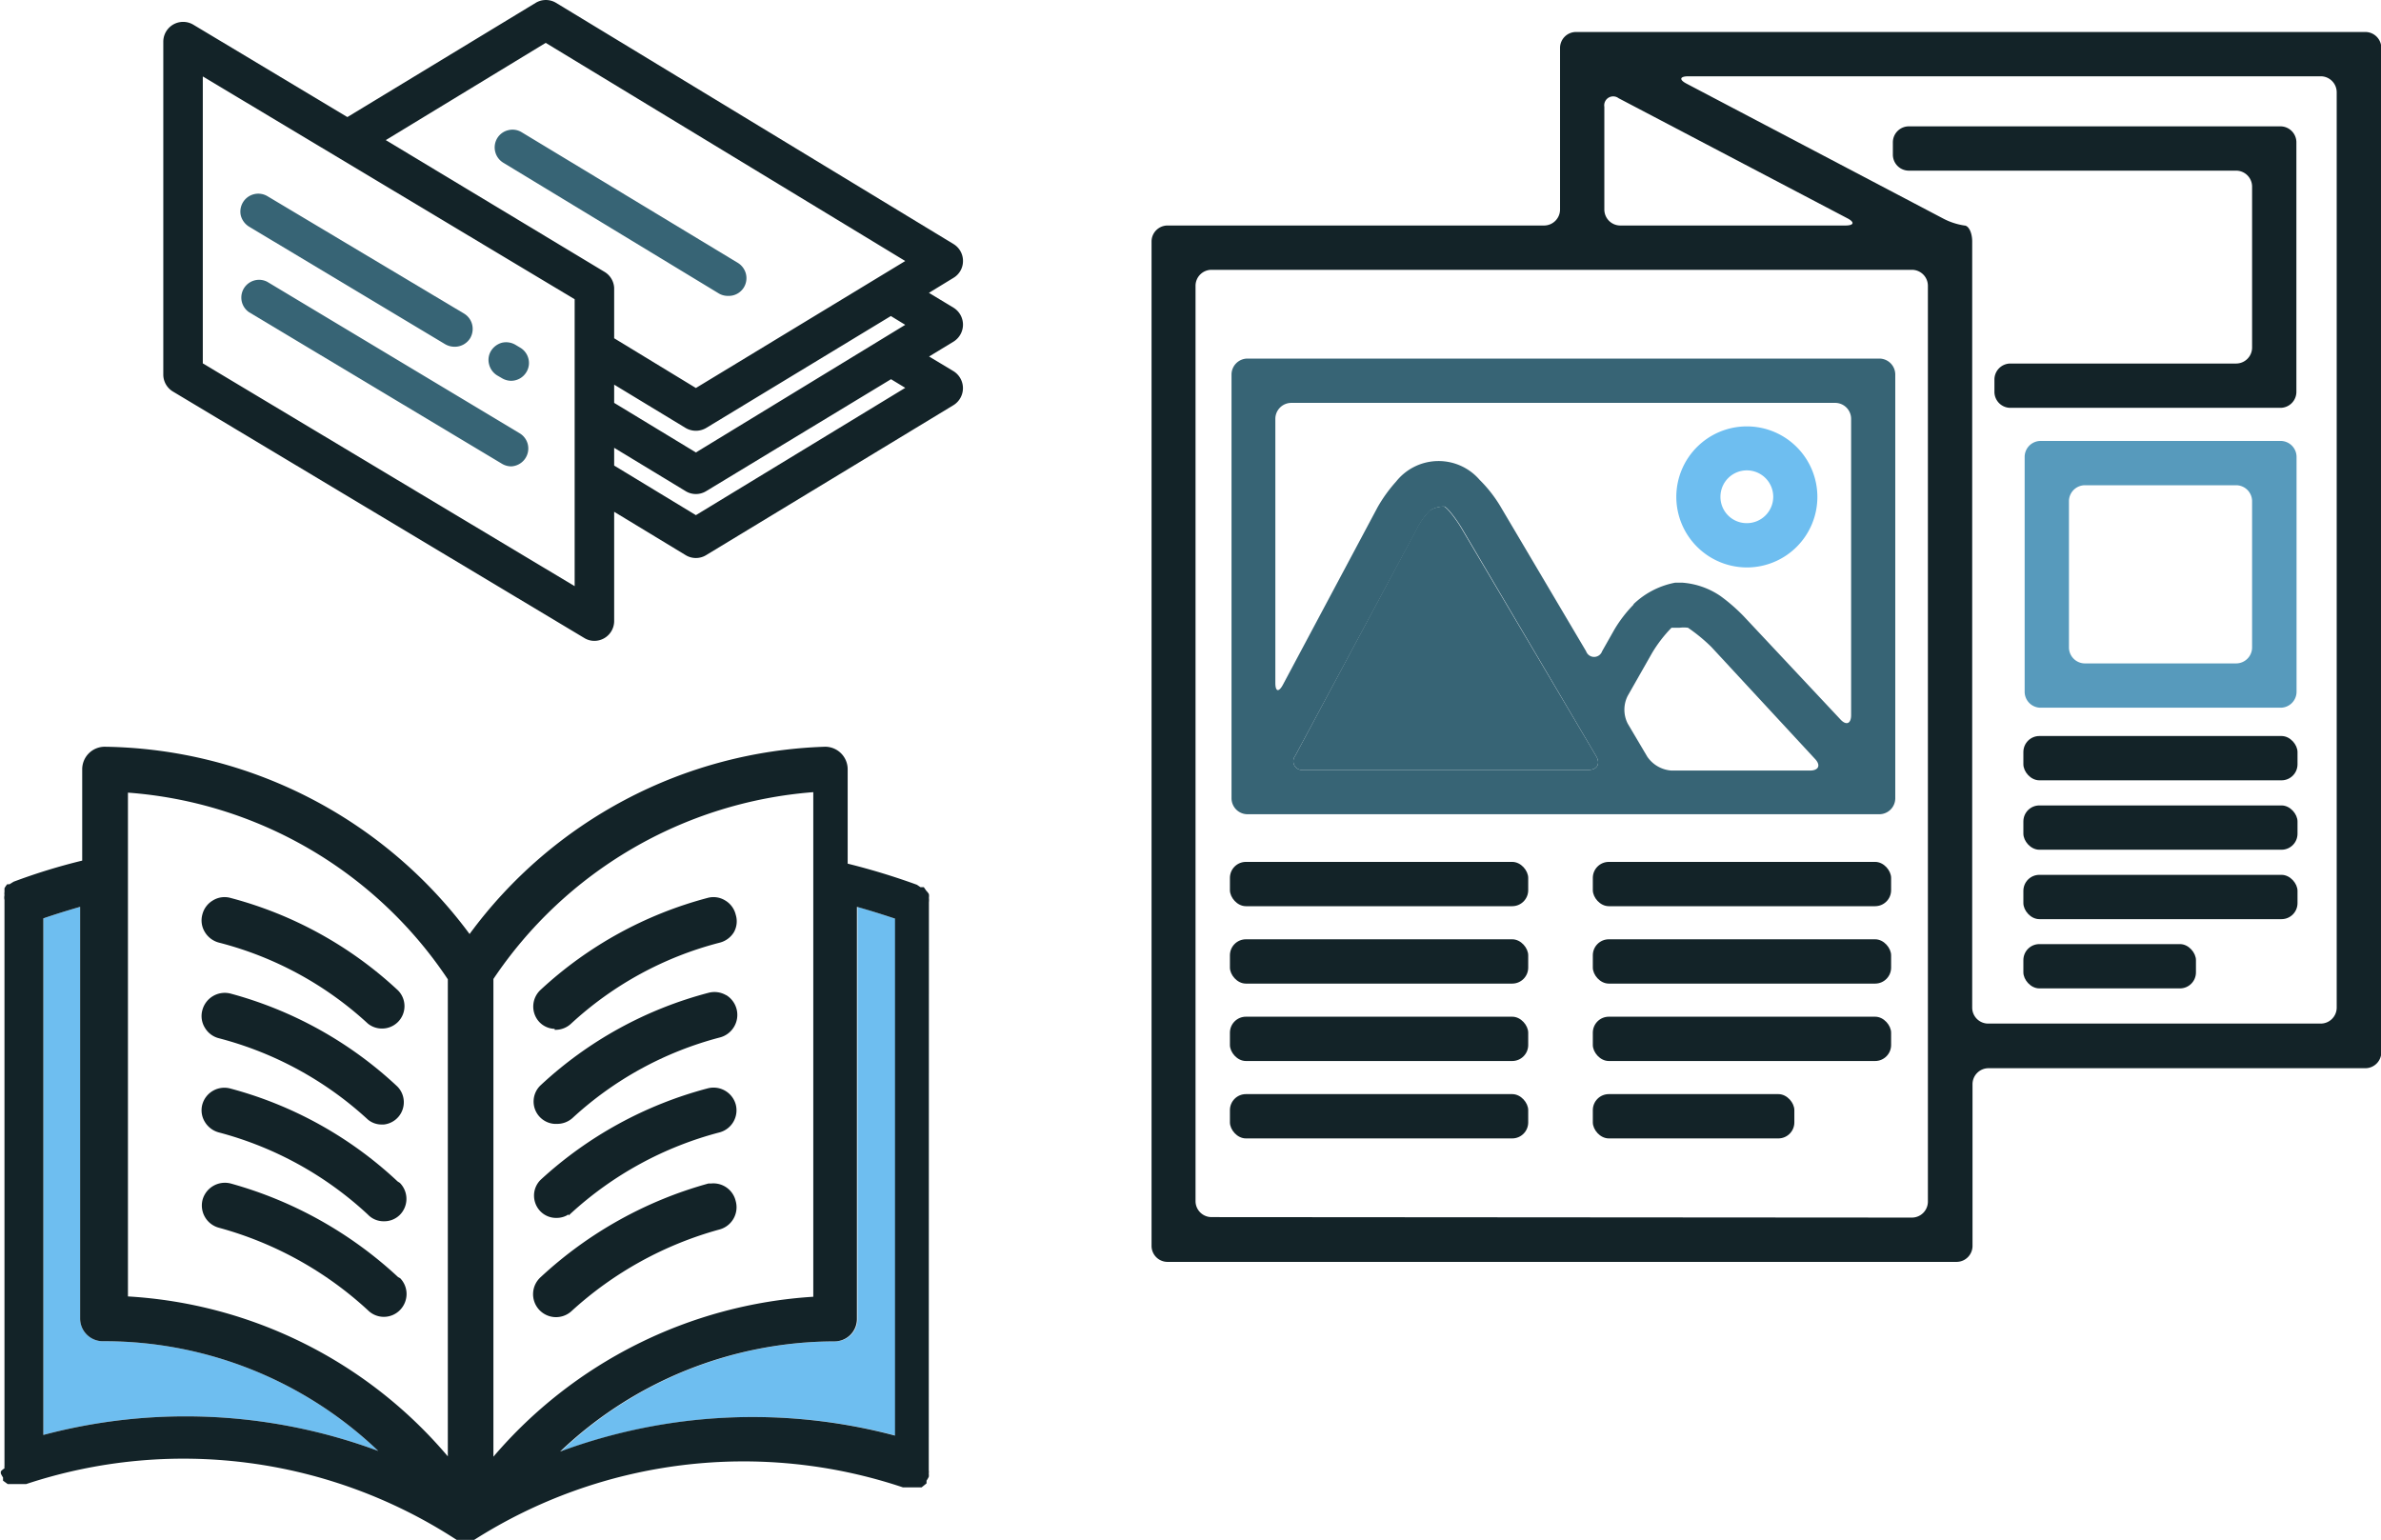 <svg xmlns="http://www.w3.org/2000/svg" width="148.87" height="96.29" viewBox="0 0 148.87 96.29"><path d="M56,57.45V89.76a34.68,34.68,0,0,0-20.94,1,24.93,24.93,0,0,1,17.16-6.89,1.4,1.4,0,0,0,1.4-1.4V56.7C54.36,56.92,55.16,57.17,56,57.45Z" fill="#6ebef0"/><path d="M6.49,83.86h0l.08,0h0a24.8,24.8,0,0,1,17.08,6.86,34.64,34.64,0,0,0-20.94-1V57.42c.79-.27,1.57-.51,2.3-.72V82.45A1.42,1.42,0,0,0,6.49,83.86Z" fill="#6ebef0"/><path d="M88.57,33.07a4.46,4.46,0,0,1,.83-1.16,1.68,1.68,0,0,1,.86-.24c.18,0,.82.86,1.1,1.34L99.8,47.28c.28.47.06.86-.49.86H81.5a.55.55,0,0,1-.52-.88Z" fill="#376475"/><path d="M58.08,56.42a1.31,1.31,0,0,0,0-.28.89.89,0,0,0,0-.23l0,0a.89.89,0,0,0-.16-.21l-.16-.23h-.21l-.22-.15A42.89,42.89,0,0,0,53,54V48.1a1.41,1.41,0,0,0-1.41-1.41A28.72,28.72,0,0,0,29.36,58.4,28.86,28.86,0,0,0,6.54,46.69a1.41,1.41,0,0,0-1.4,1.41v5.71A37.16,37.16,0,0,0,.85,55.13l-.26.16H.45l0,0a1.38,1.38,0,0,0-.17.25v.23a.66.66,0,0,0,0,.2.76.76,0,0,0,0,.3V91.65a.81.81,0,0,0,0,.16A1,1,0,0,0,.05,92l0,.06,0,.07a2,2,0,0,0,.14.25v.2l.29.21H1.64a31.27,31.27,0,0,1,26.91,3.49l0,0h1.1l0,0A31.37,31.37,0,0,1,56.46,93h1.16l.31-.25v-.17a1.88,1.88,0,0,0,.14-.24v0a.67.67,0,0,0,0-.2.81.81,0,0,0,0-.22Zm-2.12,1V89.76a34.68,34.68,0,0,0-20.94,1,24.93,24.93,0,0,1,17.16-6.89,1.4,1.4,0,0,0,1.4-1.4V56.7C54.36,56.92,55.16,57.17,56,57.45Zm-5.11-7.92V81.08a28.64,28.64,0,0,0-20,10V61.21A26.54,26.54,0,0,1,50.85,49.53ZM28,61.23V91.06a28.36,28.36,0,0,0-20-10V49.56A26.37,26.37,0,0,1,28,61.23ZM6.49,83.86h0l.08,0h0a24.8,24.8,0,0,1,17.08,6.86,34.64,34.64,0,0,0-20.94-1V57.42c.79-.27,1.57-.51,2.3-.72V82.45A1.42,1.42,0,0,0,6.49,83.86Z" fill="#132328"/><path d="M24.86,73.87A24.49,24.49,0,0,0,14.4,68.06h0a1.43,1.43,0,0,0-1.75,1,1.39,1.39,0,0,0,.16,1.09,1.46,1.46,0,0,0,.89.66A21.87,21.87,0,0,1,23,75.94a1.35,1.35,0,0,0,1,.42h0a1.38,1.38,0,0,0,1-.4,1.42,1.42,0,0,0,0-2Z" fill="#132328"/><path d="M24.89,79.85A25.27,25.27,0,0,0,14.43,74h0a1.45,1.45,0,0,0-1.76,1,1.44,1.44,0,0,0,1,1.76A22.44,22.44,0,0,1,23,81.92a1.41,1.41,0,0,0,2,0,1.44,1.44,0,0,0,.42-1,1.42,1.42,0,0,0-.4-1Z" fill="#132328"/><path d="M14.4,56.14h0a1.39,1.39,0,0,0-1.09.16,1.42,1.42,0,0,0-.66.89,1.39,1.39,0,0,0,.16,1.09,1.46,1.46,0,0,0,.89.66A21.67,21.67,0,0,1,23,64a1.39,1.39,0,0,0,.88.31,1.4,1.4,0,0,0,1-2.39A24.49,24.49,0,0,0,14.4,56.14Z" fill="#132328"/><path d="M13.7,64.92A21.87,21.87,0,0,1,23,70a1.33,1.33,0,0,0,.87.31H24a1.4,1.4,0,0,0,.84-2.38A24.6,24.6,0,0,0,14.4,62.12h0a1.45,1.45,0,0,0-1.75,1.05,1.39,1.39,0,0,0,.16,1.09A1.42,1.42,0,0,0,13.7,64.92Z" fill="#132328"/><path d="M34.8,76.15a1.36,1.36,0,0,0,.75-.22l0,.07.12-.11A22,22,0,0,1,45,70.8a1.43,1.43,0,0,0,1-1.75,1.44,1.44,0,0,0-1.75-1A24.74,24.74,0,0,0,33.8,73.77a1.38,1.38,0,0,0-.41,1,1.41,1.41,0,0,0,.43,1A1.37,1.37,0,0,0,34.8,76.15Z" fill="#132328"/><path d="M44.45,74v0l-.16,0a25.31,25.31,0,0,0-10.47,5.84A1.4,1.4,0,0,0,35.71,82,22.54,22.54,0,0,1,45,76.87a1.44,1.44,0,0,0,1-1.77A1.43,1.43,0,0,0,44.45,74Z" fill="#132328"/><path d="M34.68,64.33l0,.06h.08a1.43,1.43,0,0,0,.93-.37A21.65,21.65,0,0,1,45,58.94a1.46,1.46,0,0,0,.89-.66A1.39,1.39,0,0,0,46,57.19a1.42,1.42,0,0,0-.66-.89,1.39,1.39,0,0,0-1.09-.16A24.6,24.6,0,0,0,33.8,61.89a1.42,1.42,0,0,0-.09,2A1.38,1.38,0,0,0,34.68,64.33Z" fill="#132328"/><path d="M45.41,62.23a1.44,1.44,0,0,0-1.09-.16,24.5,24.5,0,0,0-10.49,5.76,1.4,1.4,0,0,0,.83,2.44v0h.13a1.44,1.44,0,0,0,1-.36A21.66,21.66,0,0,1,45,64.87a1.45,1.45,0,0,0,.89-.66,1.45,1.45,0,0,0-.5-2Z" fill="#132328"/><path d="M98.54,2a1,1,0,0,0-1,1V13.1a1,1,0,0,1-1,1H73a1,1,0,0,0-1,1V77.9a1,1,0,0,0,1,1h49.33a1,1,0,0,0,1-1V67.79a1,1,0,0,1,1-1h23.56a1,1,0,0,0,1-1V3a1,1,0,0,0-1-1Zm24.28,12.1a4.18,4.18,0,0,1-1.37-.46l-16-8.41c-.48-.25-.43-.46.12-.46H145.1a1,1,0,0,1,1,1V63a1,1,0,0,1-1,1H124.31a1,1,0,0,1-1-1V15.1C123.31,14.55,123.09,14.1,122.82,14.1Zm-21.51,0a1,1,0,0,1-1-1V6.68a.56.56,0,0,1,.89-.54l14.29,7.5c.49.25.44.46-.11.46Zm-25.56,62a1,1,0,0,1-1-1V17.87a1,1,0,0,1,1-1h43.79a1,1,0,0,1,1,1V75.13a1,1,0,0,1-1,1Z" fill="#132328"/><rect x="76.9" y="53.89" width="18.65" height="2.77" rx="1" fill="#132328"/><rect x="76.9" y="58.73" width="18.65" height="2.77" rx="1" fill="#132328"/><rect x="76.9" y="63.57" width="18.65" height="2.77" rx="1" fill="#132328"/><rect x="76.9" y="68.41" width="18.65" height="2.77" rx="1" fill="#132328"/><rect x="99.59" y="53.89" width="18.65" height="2.77" rx="1" fill="#132328"/><rect x="99.59" y="58.73" width="18.65" height="2.77" rx="1" fill="#132328"/><rect x="99.59" y="63.57" width="18.65" height="2.77" rx="1" fill="#132328"/><rect x="99.59" y="68.41" width="12.6" height="2.77" rx="1" fill="#132328"/><path d="M140.81,21.73a1,1,0,0,1-1,1H125.7a1,1,0,0,0-1,1v.77a1,1,0,0,0,1,1h16.88a1,1,0,0,0,1-1V8.9a1,1,0,0,0-1-1H119.35a1,1,0,0,0-1,1v.77a1,1,0,0,0,1,1h20.46a1,1,0,0,1,1,1Z" fill="#132328"/><rect x="126.51" y="46.02" width="17.14" height="2.77" rx="1" fill="#132328"/><rect x="126.51" y="50.36" width="17.14" height="2.77" rx="1" fill="#132328"/><rect x="126.51" y="54.7" width="17.14" height="2.77" rx="1" fill="#132328"/><rect x="126.51" y="59.03" width="10.79" height="2.77" rx="1" fill="#132328"/><path d="M60.21,20.3a1.25,1.25,0,0,0-.59-1.06l-1.54-.93,1.54-.94a1.22,1.22,0,0,0,.59-1.05,1.23,1.23,0,0,0-.59-1.06L34.77.18a1.23,1.23,0,0,0-1.28,0L21.72,7.32,12.08,1.54A1.24,1.24,0,0,0,10.21,2.6V23.42a1.24,1.24,0,0,0,.6,1.06L36.53,39.89a1.19,1.19,0,0,0,.64.18,1.25,1.25,0,0,0,.6-.16,1.24,1.24,0,0,0,.63-1.08V32l4.47,2.71a1.23,1.23,0,0,0,1.28,0l15.47-9.38a1.25,1.25,0,0,0,0-2.12l-1.53-.92,1.53-.93A1.25,1.25,0,0,0,60.21,20.3ZM35.93,18.71V36.65L12.68,22.72V4.78ZM37.8,17,24.12,8.76l10-6.08L56.6,16.32,43.51,24.26,38.4,21.15V18A1.24,1.24,0,0,0,37.8,17Zm5.71,11.29-5.11-3.1V24.05l4.47,2.71a1.27,1.27,0,0,0,1.28,0l11.55-7,.9.55ZM38.4,28l4.47,2.71a1.23,1.23,0,0,0,1.28,0l11.56-7,.89.54L43.51,32.21l-5.11-3.1Z" fill="#132328"/><path d="M45.51,18.5a1.11,1.11,0,0,0,1-.53,1.12,1.12,0,0,0,.13-.84,1.13,1.13,0,0,0-.5-.69L32.62,8.27a1.09,1.09,0,0,0-.84-.13,1.1,1.1,0,0,0-.69.5,1.12,1.12,0,0,0,.37,1.53l13.47,8.17A1.1,1.1,0,0,0,45.51,18.5Z" fill="#376475"/><path d="M31.08,23.47l.31.18a1.14,1.14,0,0,0,.57.16,1.12,1.12,0,0,0,.95-.54,1.09,1.09,0,0,0,.13-.84,1.11,1.11,0,0,0-.51-.69l-.3-.18a1.15,1.15,0,0,0-.85-.13,1.17,1.17,0,0,0-.68.51,1.08,1.08,0,0,0-.12.84A1.13,1.13,0,0,0,31.08,23.47Z" fill="#376475"/><path d="M15.57,14.17l12.26,7.35a1.17,1.17,0,0,0,.57.16,1.13,1.13,0,0,0,1-.54,1.15,1.15,0,0,0,.12-.85,1.11,1.11,0,0,0-.5-.68L16.71,12.26a1.12,1.12,0,0,0-1.65,1.23A1.17,1.17,0,0,0,15.57,14.17Z" fill="#376475"/><path d="M15.57,19.52,31.39,29a1.14,1.14,0,0,0,.57.16A1.12,1.12,0,0,0,33,27.78a1.11,1.11,0,0,0-.51-.69L16.71,17.62a1.11,1.11,0,0,0-1.14,1.9Z" fill="#376475"/><path d="M77,49.91a1,1,0,0,0,1,1h39.5a1,1,0,0,0,1-1V23.42a1,1,0,0,0-1-1H78a1,1,0,0,0-1,1Zm26.3-9.09a8.42,8.42,0,0,1,1.21-1.57l.5,0a2.1,2.1,0,0,1,.53,0A10.77,10.77,0,0,1,107,40.45l6.48,7c.38.4.23.73-.32.73h-8.65a2,2,0,0,1-1.51-.86l-1.23-2.08a1.92,1.92,0,0,1,0-1.73Zm-14.7-7.75a4.46,4.46,0,0,1,.83-1.16,1.68,1.68,0,0,1,.86-.24c.18,0,.82.86,1.1,1.34L99.8,47.28c.28.47.06.86-.49.86H81.5a.55.55,0,0,1-.52-.88Zm13.55,4.72a8.32,8.32,0,0,0-1.21,1.57l-.77,1.36a.53.53,0,0,1-1,0l-5.4-9.13A8.45,8.45,0,0,0,92.51,30a3.39,3.39,0,0,0-5.22.11,9.13,9.13,0,0,0-1.16,1.61L80.21,42.82c-.26.48-.47.43-.47-.12V26.19a1,1,0,0,1,1-1h34a1,1,0,0,1,1,1V44.71c0,.55-.31.67-.68.26l-6-6.4a11,11,0,0,0-1.5-1.31,4.86,4.86,0,0,0-2.4-.83l-.41,0A5.14,5.14,0,0,0,102.12,37.79Z" fill="#376475"/><path d="M109.22,35.48a4.41,4.41,0,1,0-4.41-4.41A4.42,4.42,0,0,0,109.22,35.48Zm-1.65-4.41a1.65,1.65,0,1,1,1.65,1.64A1.64,1.64,0,0,1,107.57,31.07Z" fill="#6ebef0"/><path d="M127.59,27.57a1,1,0,0,0-1,1V43.25a1,1,0,0,0,1,1h15a1,1,0,0,0,1-1V28.57a1,1,0,0,0-1-1Zm2.77,13.91a1,1,0,0,1-1-1V31.34a1,1,0,0,1,1-1h9.45a1,1,0,0,1,1,1v9.14a1,1,0,0,1-1,1Z" fill="#579abc"/></svg>